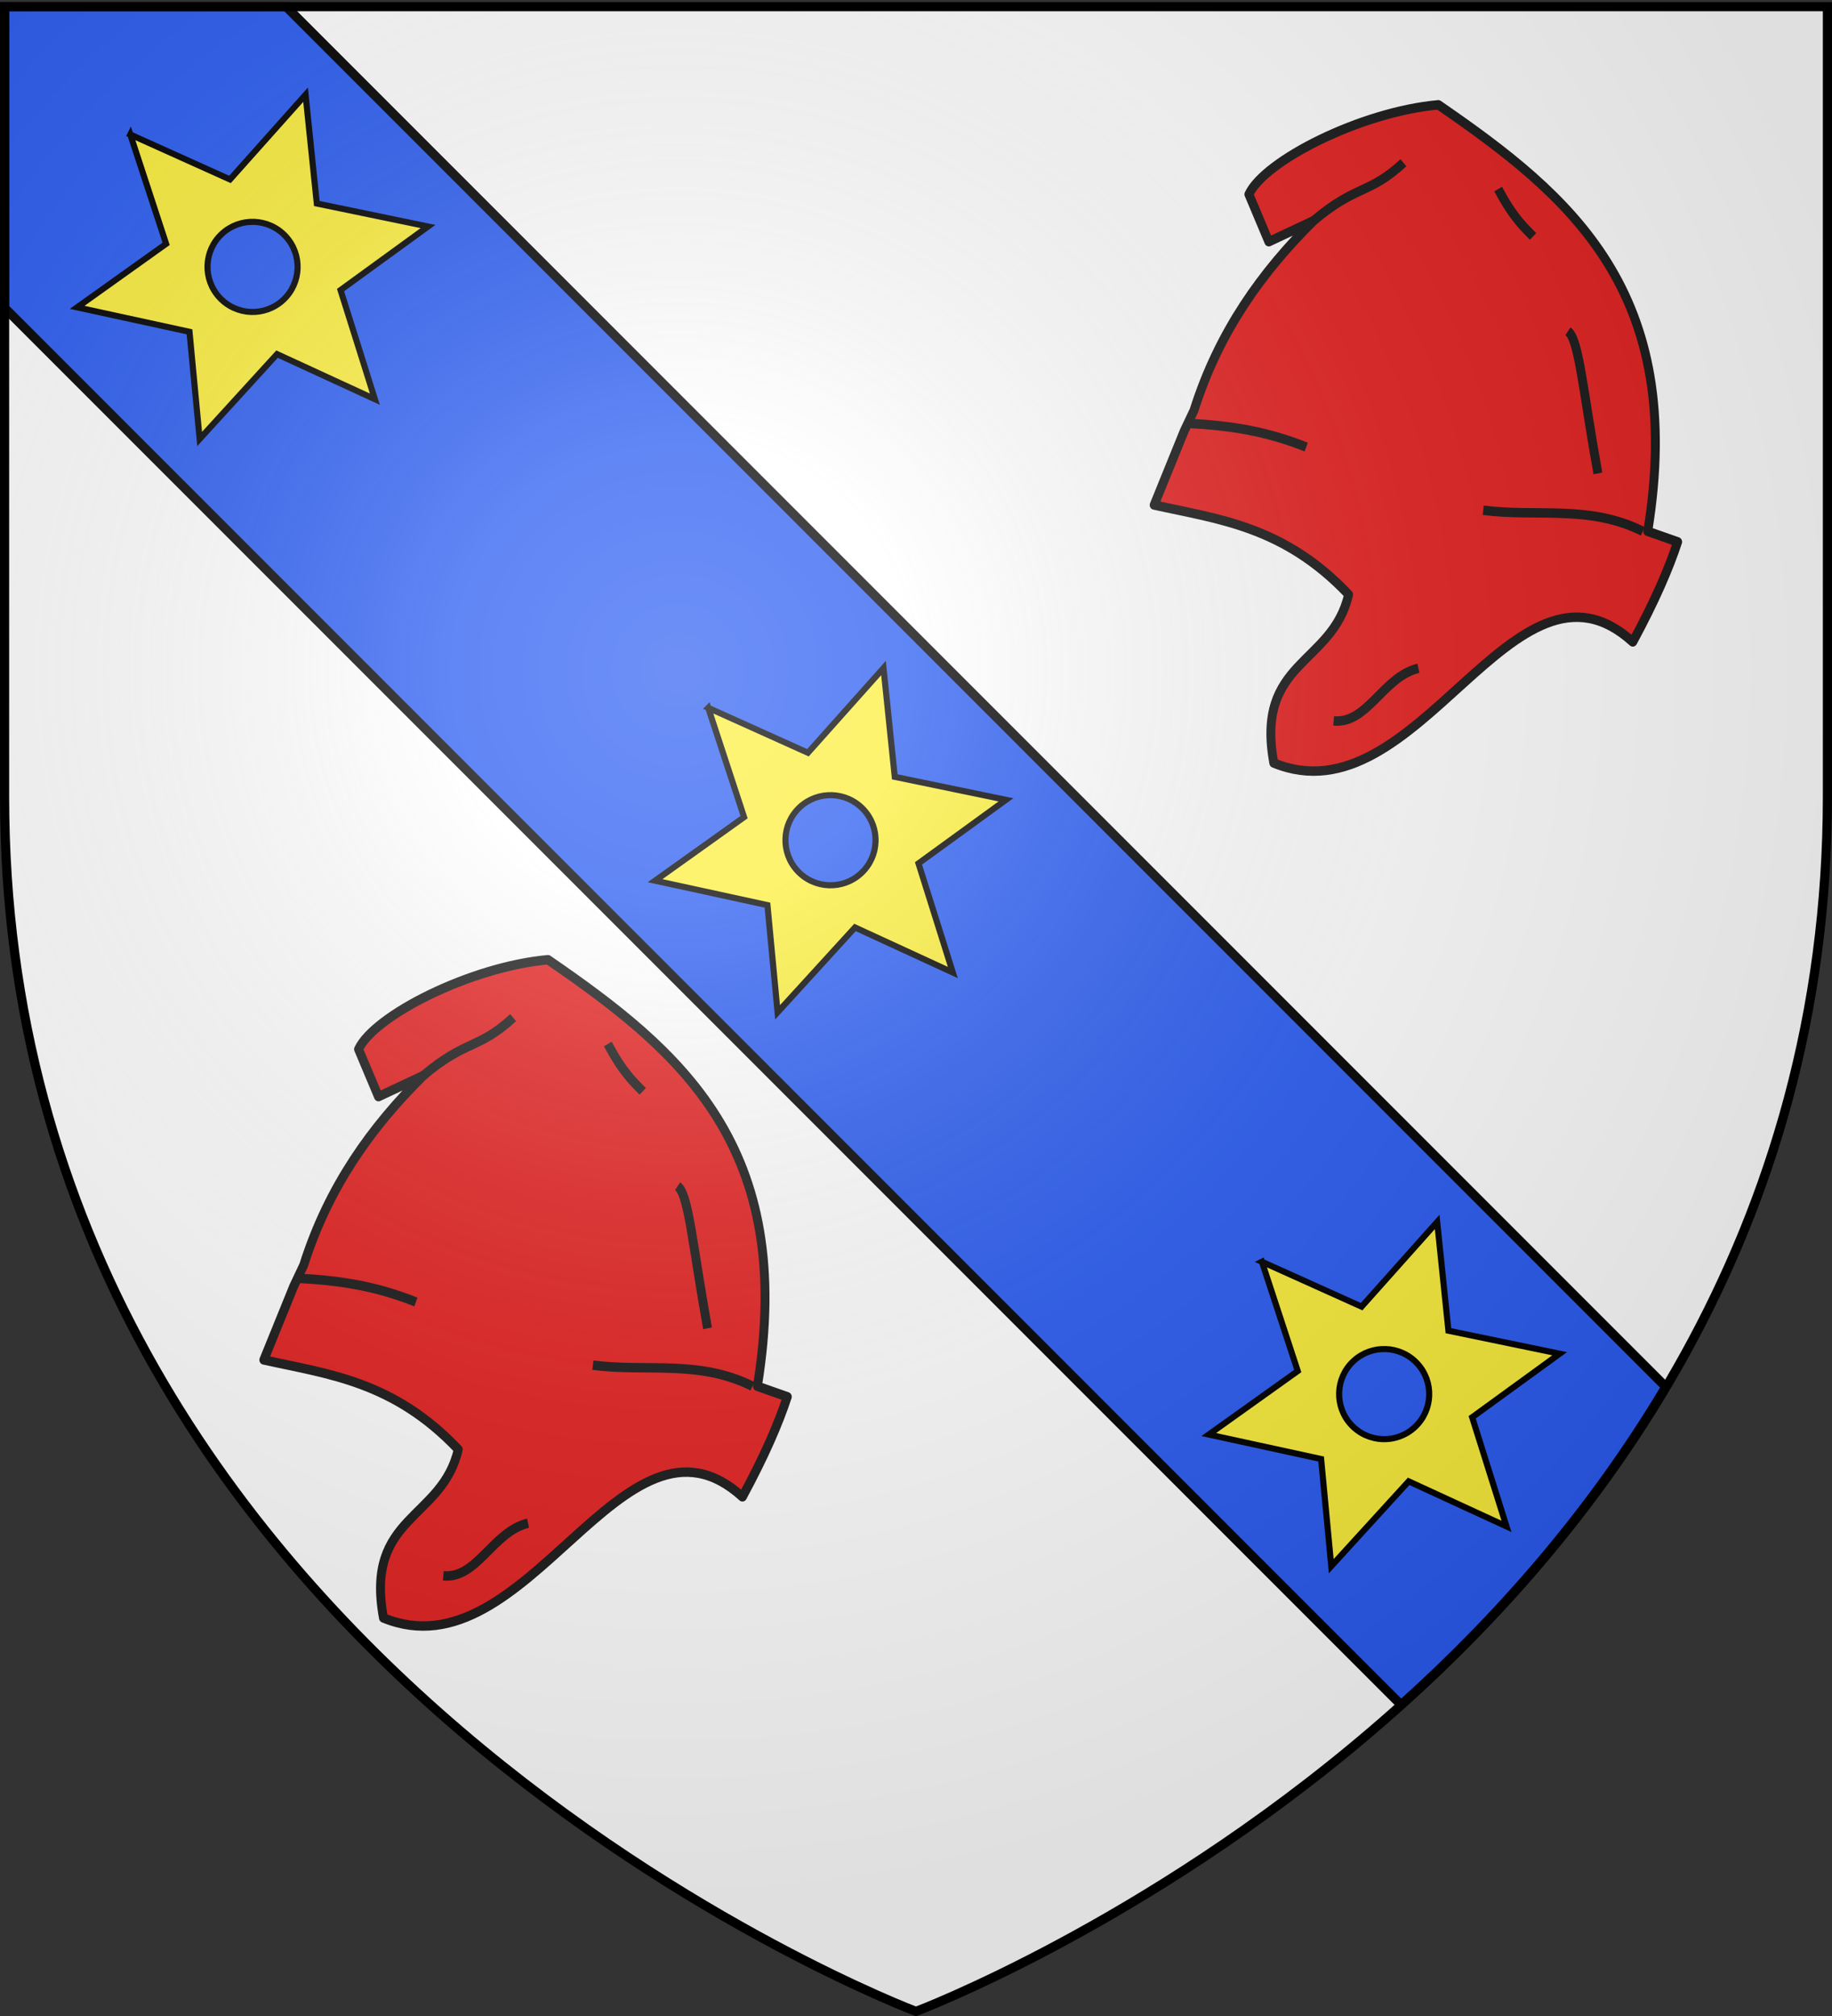 <svg xmlns="http://www.w3.org/2000/svg" xmlns:xlink="http://www.w3.org/1999/xlink" width="600" height="660" version="1.0"><rect width="100%" height="100%" fill="#333333" stroke="none"/><defs><linearGradient id="b"><stop offset="0" style="stop-color:white;stop-opacity:.314"/><stop offset=".19" style="stop-color:white;stop-opacity:.251"/><stop offset=".6" style="stop-color:#6b6b6b;stop-opacity:.125"/><stop offset="1" style="stop-color:black;stop-opacity:.125"/></linearGradient><linearGradient id="a"><stop offset="0" style="stop-color:#fd0000;stop-opacity:1"/><stop offset=".5" style="stop-color:#e77275;stop-opacity:.659"/><stop offset="1" style="stop-color:black;stop-opacity:.323"/></linearGradient><linearGradient id="c"><stop offset="0" style="stop-color:white;stop-opacity:1"/><stop offset="1" style="stop-color:white;stop-opacity:1"/></linearGradient><radialGradient xlink:href="#b" id="g" cx="221.445" cy="226.331" r="300" fx="221.445" fy="226.331" gradientTransform="matrix(1.353 0 0 1.349 -77.63 -85.747)" gradientUnits="userSpaceOnUse"/></defs><g style="display:inline"><path d="M300 658.5s298.5-112.32 298.5-397.772V2.176H1.5v258.552C1.5 546.18 300 658.5 300 658.5z" style="fill:#fff;fill-opacity:1;fill-rule:evenodd;stroke:none;stroke-width:1px;stroke-linecap:butt;stroke-linejoin:miter;stroke-opacity:1"/><g style="opacity:1;display:inline" transform="matrix(-1 0 0 1 600 0)"><path d="M598.5 100.781 141.125 558.156c-31.35-28.132-62.039-62.67-86.688-104.125L506.281 2.187H598.5v98.594z" style="fill:#2b5df2;fill-opacity:1;fill-rule:evenodd;stroke:#000;stroke-width:3;stroke-linecap:butt;stroke-linejoin:miter;stroke-miterlimit:4;stroke-dasharray:none;stroke-opacity:1"/><path d="M0 0h600v660H0z" style="fill:none;fill-opacity:1;fill-rule:nonzero;stroke:none;stroke-width:7.56;stroke-linecap:round;stroke-linejoin:round;stroke-miterlimit:4;stroke-dasharray:none;stroke-opacity:1"/><g id="d" style="display:inline"><path d="M99.89 41 85.95 73.987l-37.01-3.502 21.523 28.62-21.582 30.29 35.159-4.227L100.09 159l13.457-32.604 37.472 3.12-21.421-27.976 21.521-30.894-35.5 4.569L99.888 41zm.12 44.237c8.14 0 14.744 6.627 14.744 14.773s-6.603 14.753-14.744 14.753c-8.14 0-14.764-6.607-14.764-14.753s6.623-14.773 14.764-14.773z" style="fill:#fcef3c;fill-opacity:1;fill-rule:evenodd;stroke:#000;stroke-width:2;stroke-linecap:butt;stroke-linejoin:miter;stroke-miterlimit:4;stroke-dasharray:none;stroke-opacity:1" transform="rotate(42.852 -9.059 478.04)"/></g><use xlink:href="#d" id="e" width="600" height="660" x="0" y="0" transform="translate(-181.332 181.332)"/><use xlink:href="#e" width="600" height="660" transform="translate(370.617 -369.026)"/><g id="f" style="opacity:.9;fill:#e20909;fill-opacity:1;stroke:#000;stroke-width:1.872;stroke-linejoin:round;stroke-miterlimit:4;stroke-dasharray:none;stroke-opacity:1;display:inline"><path d="M391.205 398.526c13.607 2.867 27.214 4.2 40.82 17.794-3.401 14.043-19.676 13.12-15.7 33.494 30.354 11.785 50.241-45.685 75.361-24.074 4.64-8.129 7.569-14.546 9.42-19.887l-6.28-2.093c8.181-47.641-16.213-66.694-43.96-84.782-16.375 1.396-36.553 11.165-39.774 17.794l4.187 9.42 9.42-4.187c-10.806 10.128-19.879 21.99-25.12 37.68l-2.094 4.188-6.28 14.653z" style="fill:#e20909;fill-opacity:1;fill-rule:evenodd;stroke:#000;stroke-width:1.872;stroke-linecap:butt;stroke-linejoin:round;stroke-miterlimit:4;stroke-dasharray:none;stroke-opacity:1" transform="matrix(-1.56 0 0 1.647 1123.875 -211.162)"/><path d="M446.679 430.973c-7.389 1.671-10.734 11.144-17.794 10.467M423.129 387.013c-8.548-3.231-16.05-4.268-24.597-4.71M493.78 403.76c-11.165-5.32-22.33-2.816-33.494-4.187M478.08 363.986c2.312 1.63 3.09 11.475 6.28 28.26M443.539 330.492c-7.297 6.376-9.894 4.338-18.84 11.513M463.426 335.725c3.284 5.901 5.69 7.784 7.327 9.42" style="fill:#e20909;fill-opacity:1;fill-rule:evenodd;stroke:#000;stroke-width:1.872;stroke-linecap:butt;stroke-linejoin:round;stroke-miterlimit:4;stroke-dasharray:none;stroke-opacity:1" transform="matrix(-1.56 0 0 1.647 1123.875 -211.162)"/></g><use xlink:href="#f" width="600" height="660" transform="translate(-291.598 -279.882)"/></g></g><path d="M300 658.5s298.5-112.32 298.5-397.772V2.176H1.5v258.552C1.5 546.18 300 658.5 300 658.5z" style="opacity:1;fill:url(#g);fill-opacity:1;fill-rule:evenodd;stroke:none;stroke-width:1px;stroke-linecap:butt;stroke-linejoin:miter;stroke-opacity:1"/><path d="M300 658.5S1.5 546.18 1.5 260.728V2.176h597v258.552C598.5 546.18 300 658.5 300 658.5z" style="opacity:1;fill:none;fill-opacity:1;fill-rule:evenodd;stroke:#000;stroke-width:3;stroke-linecap:butt;stroke-linejoin:miter;stroke-miterlimit:4;stroke-dasharray:none;stroke-opacity:1"/></svg>